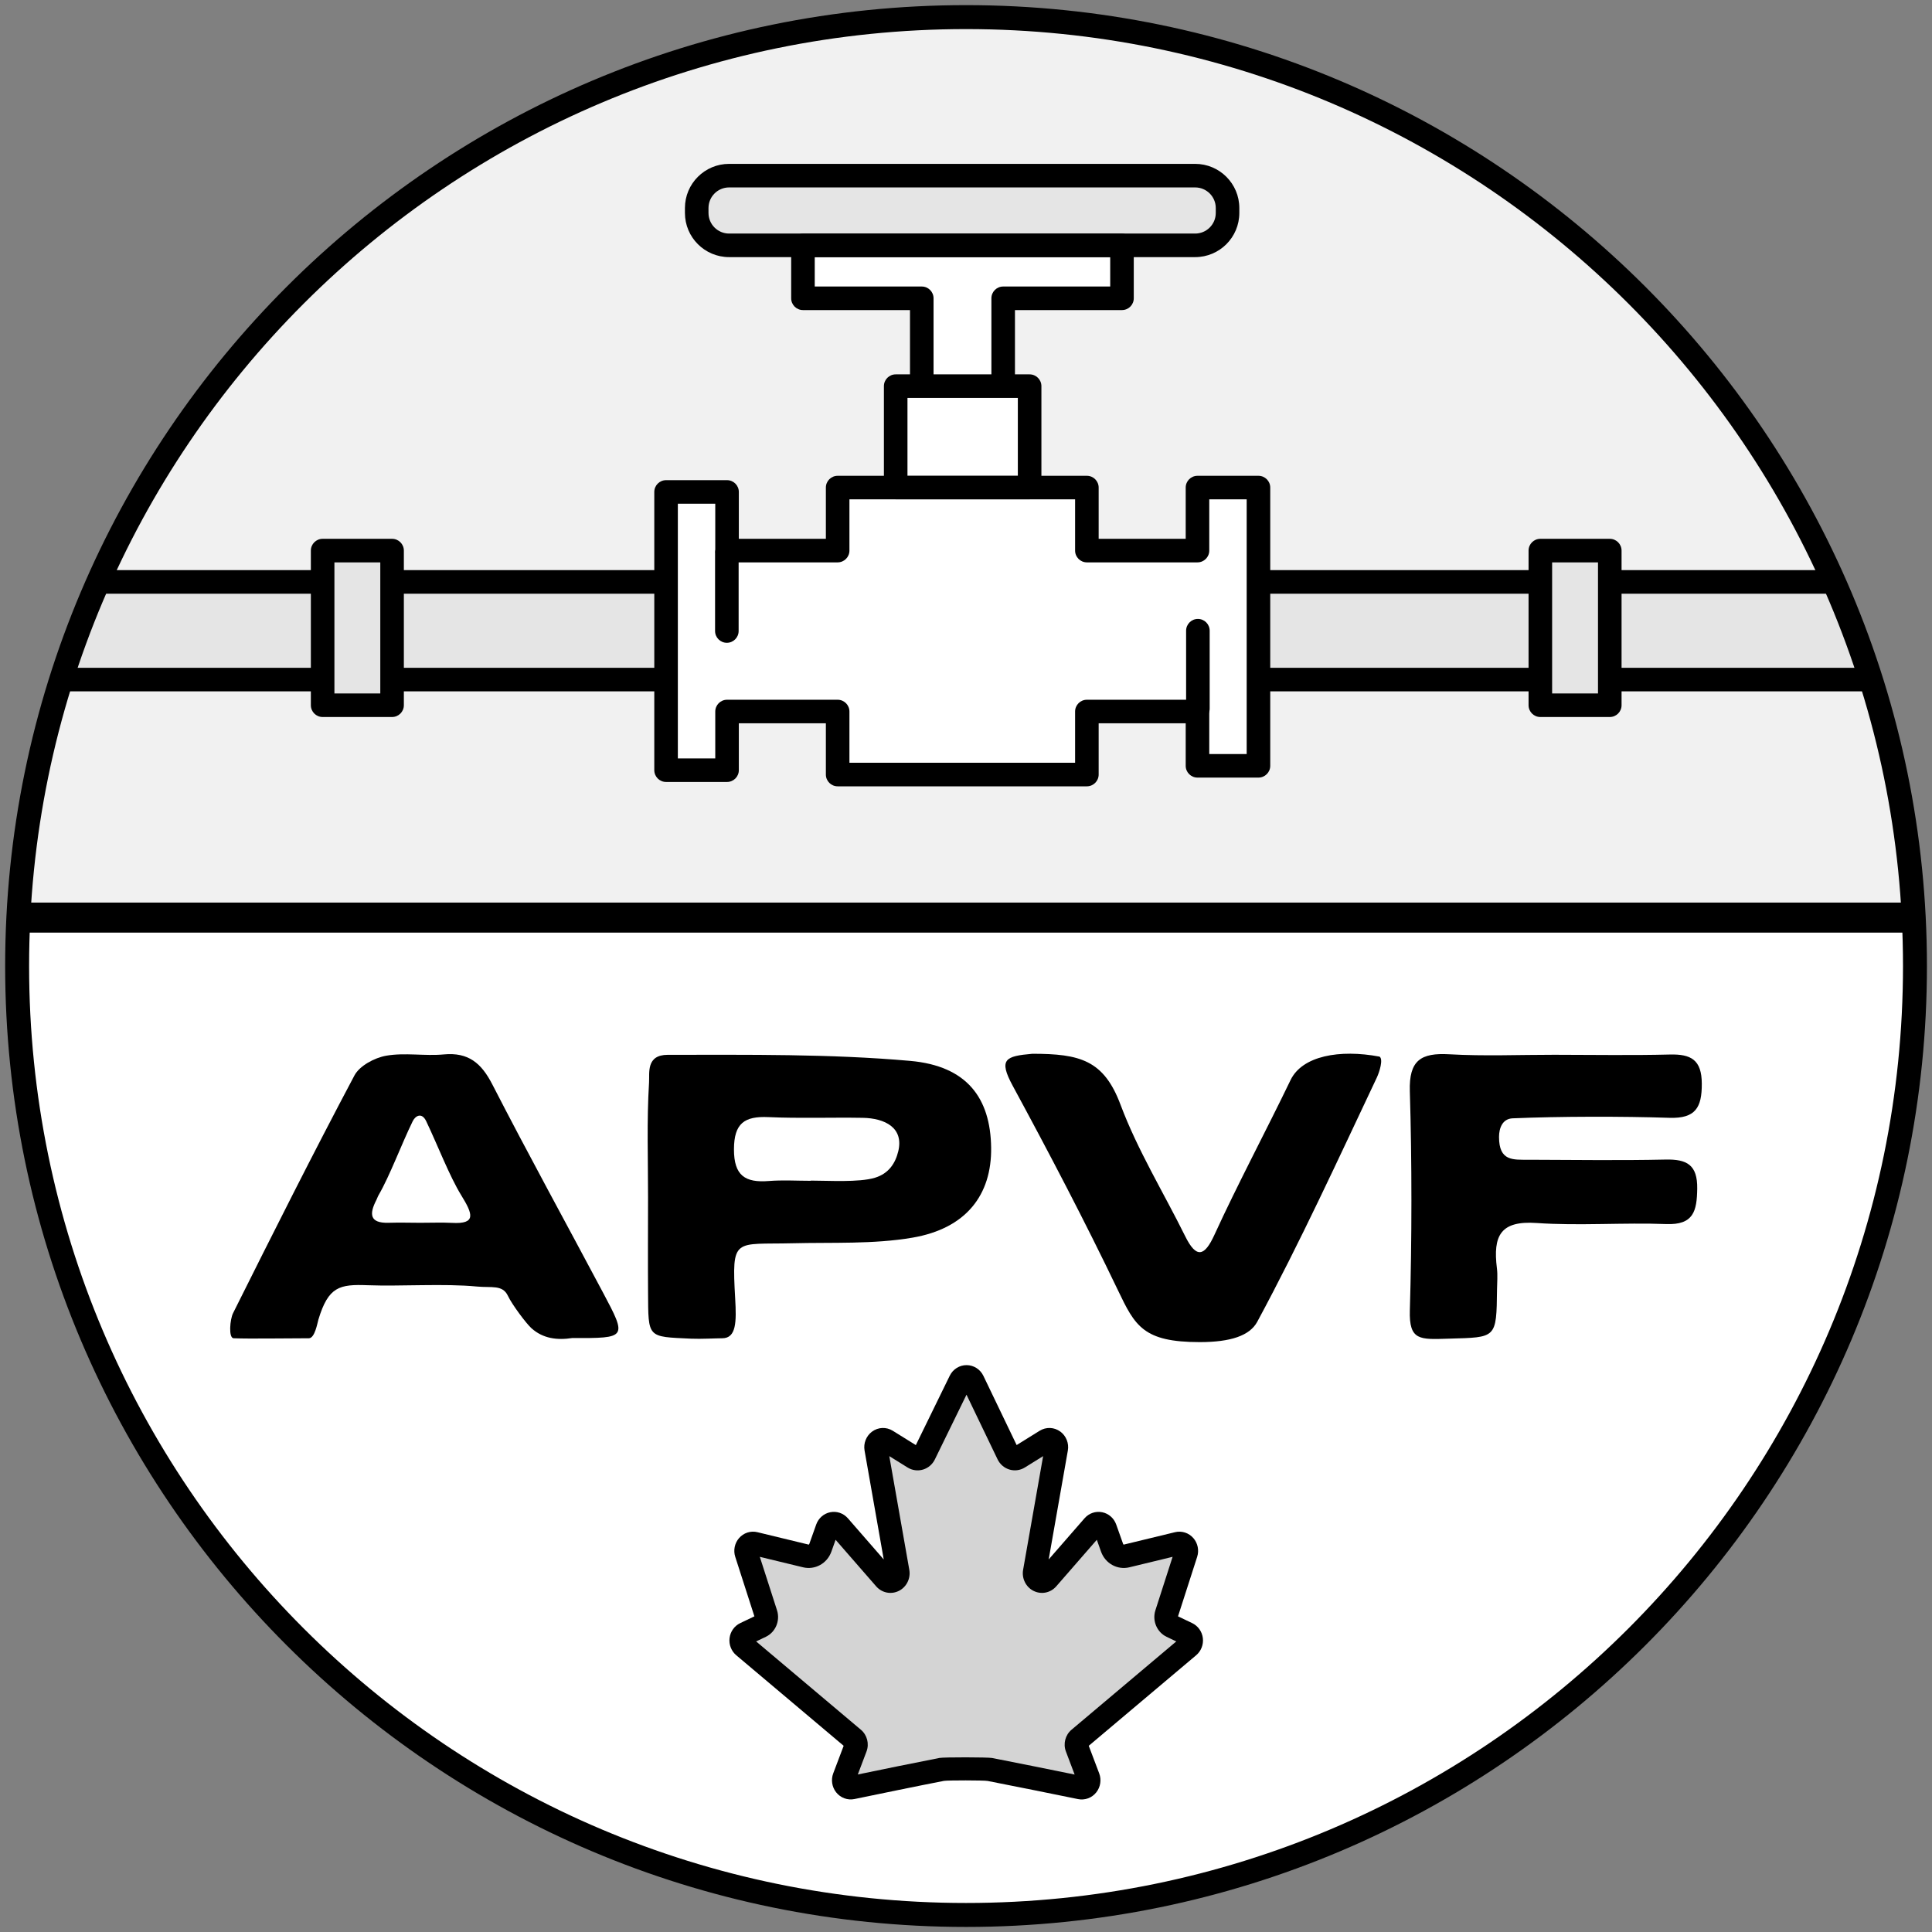 <?xml version="1.0" encoding="UTF-8" standalone="no"?>
<!DOCTYPE svg PUBLIC "-//W3C//DTD SVG 1.1//EN" "http://www.w3.org/Graphics/SVG/1.1/DTD/svg11.dtd">
<svg width="100%" height="100%" viewBox="0 0 2000 2000" version="1.1" xmlns="http://www.w3.org/2000/svg" xmlns:xlink="http://www.w3.org/1999/xlink" xml:space="preserve" xmlns:serif="http://www.serif.com/" style="fill-rule:evenodd;clip-rule:evenodd;stroke-linecap:round;stroke-linejoin:round;stroke-miterlimit:1.5;">
    <rect x="0" y="0" width="2000" height="2000" fill="#808080" stroke="none"/>
    <g transform="matrix(2.083,0,0,2.083,-1153.4,-597.637)">
        <circle cx="1033.82" cy="767.006" r="471.588" style="fill:white;"/>
        <clipPath id="_clip1">
            <circle cx="1033.82" cy="767.006" r="471.588"/>
        </clipPath>
        <g clip-path="url(#_clip1)">
            <g transform="matrix(0.982,0,0,2.82,7.281,-918.993)">
                <rect x="511.122" y="180.092" width="1068.46" height="409.243" style="fill:rgb(241,241,241);stroke:black;stroke-width:5.3px;"/>
            </g>
            <g transform="matrix(0.532,0,0,0.634,498.524,237.512)">
                <rect x="68.342" y="534.053" width="1874.78" height="76.561" style="fill:rgb(229,229,229);"/>
            </g>
            <g transform="matrix(0.532,0,0,0.634,498.524,237.512)">
                <path d="M1954.12,534.053C1954.12,528.95 1949.2,524.813 1943.12,524.813L68.342,524.813C62.267,524.813 57.342,528.95 57.342,534.053L57.342,610.614C57.342,615.717 62.267,619.855 68.342,619.855L1943.12,619.855C1949.2,619.855 1954.12,615.717 1954.12,610.614L1954.12,534.053ZM1932.12,543.294L1932.12,601.374C1932.12,601.374 79.343,601.374 79.343,601.374C79.343,601.374 79.343,543.294 79.343,543.294L1932.12,543.294Z"/>
            </g>
        </g>
    </g>
    <g transform="matrix(2.083,0,0,2.083,-1153.4,-597.637)">
        <path d="M1033.82,289.464C770.259,289.464 556.28,503.444 556.28,767.006C556.28,1030.57 770.259,1244.55 1033.82,1244.55C1297.38,1244.55 1511.36,1030.57 1511.36,767.006C1511.36,503.444 1297.38,289.464 1033.82,289.464ZM1033.82,301.371C1290.81,301.371 1499.46,510.015 1499.46,767.006C1499.46,1024 1290.81,1232.64 1033.82,1232.64C776.83,1232.64 568.186,1024 568.186,767.006C568.186,510.015 776.83,301.371 1033.82,301.371Z"/>
    </g>
    <g transform="matrix(1.18,0,0,1.245,376.382,1170.82)">
        <path d="M523.442,207.748C524.511,205.675 526.651,204.376 528.983,204.384C531.315,204.391 533.447,205.705 534.501,207.786C542.903,224.354 558.678,255.466 565.431,268.784C566.261,270.42 567.73,271.64 569.49,272.155C571.251,272.67 573.146,272.434 574.726,271.503C580.944,267.841 590.75,262.067 598.482,257.513C600.579,256.278 603.204,256.382 605.197,257.778C607.19,259.175 608.184,261.606 607.74,263.999C603.326,287.764 594.087,337.511 588.691,366.563C588.157,369.435 589.59,372.313 592.203,373.619C594.816,374.925 597.978,374.344 599.955,372.193C612.839,358.178 630.599,338.859 640.207,328.407C641.667,326.818 643.848,326.101 645.966,326.514C648.085,326.926 649.837,328.408 650.595,330.429C652.466,335.419 654.75,341.51 656.598,346.437C658.54,351.615 664.014,354.558 669.404,353.32C681.298,350.59 701.722,345.901 714.259,343.024C716.453,342.52 718.748,343.243 720.258,344.914C721.767,346.585 722.253,348.942 721.529,351.074C716.774,365.079 708.5,389.451 704.409,401.499C703.029,405.564 704.959,410.012 708.87,411.78C712.921,413.611 718.092,415.95 722.493,417.939C724.462,418.83 725.827,420.68 726.096,422.826C726.365,424.971 725.5,427.101 723.811,428.451C702.201,445.717 642.848,493.141 627.617,505.31C625.48,507.018 624.712,509.924 625.726,512.465C628.1,518.412 632.473,529.368 635.75,537.576C636.592,539.686 636.215,542.087 634.767,543.837C633.32,545.587 631.032,546.408 628.802,545.976C609.731,542.283 570.867,534.787 549.401,530.864C545.938,530.231 510.61,530.19 507.159,530.82C485.78,534.728 447.487,542.217 428.575,545.936C426.343,546.375 424.049,545.558 422.597,543.807C421.145,542.056 420.766,539.652 421.609,537.539C424.884,529.335 429.248,518.403 431.618,512.465C432.633,509.924 431.865,507.018 429.727,505.31C414.497,493.141 355.144,445.717 333.534,428.451C331.845,427.101 330.979,424.971 331.248,422.826C331.517,420.68 332.882,418.83 334.852,417.939C339.252,415.95 344.424,413.611 348.474,411.78C352.385,410.012 354.316,405.564 352.936,401.499C348.845,389.451 340.57,365.079 335.815,351.074C335.091,348.942 335.578,346.585 337.087,344.914C338.596,343.243 340.891,342.52 343.086,343.024C355.622,345.901 376.047,350.59 387.94,353.32C393.331,354.558 398.805,351.615 400.747,346.437C402.594,341.51 404.879,335.419 406.75,330.429C407.508,328.408 409.26,326.926 411.378,326.514C413.497,326.101 415.677,326.818 417.138,328.407C426.746,338.859 444.505,358.178 457.389,372.193C459.366,374.344 462.528,374.925 465.141,373.619C467.754,372.313 469.187,369.435 468.654,366.563C463.258,337.511 454.019,287.764 449.605,263.999C449.16,261.606 450.154,259.175 452.148,257.778C454.141,256.382 456.766,256.278 458.863,257.513C466.612,262.077 476.444,267.867 482.66,271.528C484.233,272.455 486.119,272.692 487.874,272.186C489.629,271.679 491.097,270.472 491.934,268.848C498.788,255.557 514.889,224.334 523.442,207.748Z" style="fill:rgb(212,212,212);"/>
    </g>
    <g transform="matrix(1.18,0,0,1.245,376.382,1170.82)">
        <path d="M484.483,261.157L464.278,249.258C458.586,245.906 451.46,246.172 446.049,249.962C441,253.5 438.376,259.622 439.502,265.684L456.319,356.231L424.872,322.022C420.934,317.738 415.026,315.88 409.314,316.993C403.756,318.075 399.072,321.873 397.084,327.175L391.081,343.182C390.946,343.544 390.732,343.96 390.355,343.874C390.355,343.874 345.501,333.577 345.501,333.577C339.582,332.218 333.364,334.088 329.294,338.594C325.504,342.79 324.233,348.698 326.05,354.051L342.857,403.55L330.435,409.167C325.365,411.459 321.754,416.158 321.062,421.679C320.381,427.105 322.648,432.467 326.921,435.881L421.163,511.182L412.015,534.1C409.9,539.398 410.89,545.423 414.533,549.814C418.441,554.526 424.649,556.634 430.657,555.454C430.658,555.454 430.658,555.453 430.659,555.453C449.537,551.741 487.761,544.265 509.101,540.364C512.235,539.792 544.314,539.833 547.458,540.408C568.894,544.326 607.703,551.811 626.748,555.499C626.749,555.499 626.749,555.499 626.75,555.499C632.752,556.661 638.944,554.544 642.841,549.833C646.471,545.444 647.456,539.429 645.345,534.138L636.181,511.182L730.423,435.881C734.696,432.467 736.963,427.105 736.283,421.679C735.59,416.158 731.98,411.459 726.91,409.167L714.488,403.55L731.294,354.051C733.112,348.698 731.84,342.79 728.051,338.594C723.981,334.088 717.762,332.218 711.844,333.577L666.989,343.874C666.612,343.96 666.399,343.544 666.263,343.182L660.26,327.175C658.272,321.873 653.589,318.075 648.031,316.993C642.318,315.88 636.411,317.738 632.472,322.022L601.025,356.231L617.842,265.684C618.968,259.622 616.345,253.5 611.295,249.962C605.885,246.172 598.759,245.906 593.067,249.258L572.925,261.12L543.747,203.576C540.948,198.055 535.211,194.685 529.02,194.664C522.826,194.643 517.064,197.976 514.225,203.481L484.483,261.157ZM528.931,219.243L556.185,272.993C558.276,277.117 562.026,280.144 566.464,281.442C571.062,282.787 576.013,282.19 580.141,279.759L596.148,270.332L578.588,364.878C577.272,371.965 580.97,378.994 587.417,382.217C594.245,385.629 602.524,384.196 607.69,378.577L643.256,339.888L646.932,349.691C650.685,359.7 661.401,365.159 671.819,362.767L709.739,354.062L694.644,398.522C691.676,407.265 696.04,416.749 704.453,420.553L712.966,424.401L621.005,497.879C615.613,502.188 613.573,509.494 616.132,515.904L623.79,535.088C603.31,531.128 570.447,524.811 551.343,521.32C547.562,520.629 508.985,520.588 505.216,521.276C486.211,524.75 453.861,531.049 433.578,535.03L441.213,515.904C443.772,509.494 441.732,502.188 436.34,497.879L344.379,424.401L352.892,420.553C361.304,416.749 365.669,407.265 362.701,398.522L347.605,354.062L385.525,362.767C395.944,365.159 406.659,359.7 410.413,349.691L414.089,339.888L449.655,378.577C454.82,384.196 463.1,385.629 469.927,382.217C476.375,378.994 480.072,371.965 478.756,364.878L461.196,270.332L477.245,279.783C481.355,282.204 486.283,282.807 490.865,281.483C495.291,280.205 499.04,277.21 501.151,273.116L528.931,219.243Z"/>
    </g>
    <g transform="matrix(11.293,0,0,2.789,-4590.03,-1564.74)">
        <path d="M518.975,638.26C518.975,631.619 517.645,626.236 516.005,626.236L473.285,626.236C471.645,626.236 470.315,631.619 470.315,638.26L470.315,640.08C470.315,646.72 471.645,652.103 473.285,652.103L516.005,652.103C517.645,652.103 518.975,646.72 518.975,640.08L518.975,638.26Z" style="fill:rgb(229,229,229);"/>
    </g>
    <g transform="matrix(11.293,0,0,2.789,-4590.03,-1564.74)">
        <path d="M520.054,638.26C520.054,629.205 518.241,621.864 516.005,621.864L473.285,621.864C471.049,621.864 469.235,629.205 469.235,638.26L469.235,640.08C469.235,649.135 471.049,656.475 473.285,656.475L516.005,656.475C518.241,656.475 520.054,649.135 520.054,640.08L520.054,638.26ZM517.895,638.26L517.895,640.08C517.895,644.306 517.049,647.732 516.005,647.732C516.005,647.732 473.285,647.732 473.285,647.732C472.241,647.732 471.395,644.306 471.395,640.08L471.395,638.26C471.395,634.034 472.241,630.608 473.285,630.608C473.285,630.608 516.005,630.608 516.005,630.608C517.049,630.608 517.895,634.034 517.895,638.26Z"/>
    </g>
    <g transform="matrix(2.317,0,0,2.151,-351.206,-1196.01)">
        <path d="M510.328,699.583L563.409,699.583L563.409,745.479L599.782,745.479L599.782,699.583L652.862,699.583L652.862,674.17L510.328,674.17L510.328,699.583Z" style="fill:white;"/>
    </g>
    <g transform="matrix(2.317,0,0,2.151,-351.206,-1196.01)">
        <path d="M505.064,699.583C505.064,702.714 507.421,705.252 510.328,705.252L558.145,705.252C558.145,705.252 558.145,745.479 558.145,745.479C558.145,748.61 560.502,751.148 563.409,751.148L599.782,751.148C602.689,751.148 605.045,748.61 605.045,745.479L605.045,705.252C605.045,705.252 652.862,705.252 652.862,705.252C655.77,705.252 658.126,702.714 658.126,699.583L658.126,674.17C658.126,671.039 655.77,668.501 652.862,668.501L510.328,668.501C507.421,668.501 505.064,671.039 505.064,674.17L505.064,699.583ZM515.592,693.914L515.592,679.839C515.592,679.839 622.432,679.839 647.599,679.839C647.599,679.839 647.599,693.914 647.599,693.914C647.599,693.914 599.782,693.914 599.782,693.914C596.874,693.914 594.518,696.452 594.518,699.583L594.518,739.81C594.518,739.81 568.673,739.81 568.673,739.81C568.673,739.81 568.673,699.583 568.673,699.583C568.673,696.452 566.316,693.914 563.409,693.914L515.592,693.914Z"/>
    </g>
    <g transform="matrix(-2.317,0,0,-2.151,2343.69,2405.33)">
        <path d="M637.269,775.805L637.269,745.479L525.921,745.479L525.921,775.805L476.503,775.805L476.503,749.68L449.26,749.68L449.26,883.586L476.503,883.586L476.503,853.259L525.921,853.259L525.921,883.586L637.269,883.586L637.269,853.259L686.688,853.259L686.688,881.485L713.931,881.485L713.931,747.579L686.688,747.579L686.688,775.805L637.269,775.805Z" style="fill:white;"/>
    </g>
    <g transform="matrix(-2.317,0,0,-2.151,2343.69,2405.33)">
        <path d="M642.533,770.136L642.533,745.479C642.533,742.348 640.176,739.81 637.269,739.81L525.921,739.81C523.014,739.81 520.658,742.348 520.658,745.479L520.658,770.136C520.658,770.136 481.767,770.136 481.767,770.136C481.767,770.136 481.767,749.68 481.767,749.68C481.767,746.549 479.41,744.011 476.503,744.011L449.26,744.011C446.353,744.011 443.996,746.549 443.996,749.68L443.996,883.586C443.996,886.717 446.353,889.255 449.26,889.255L476.503,889.255C479.41,889.255 481.767,886.717 481.767,883.586L481.767,858.928C481.767,858.928 520.658,858.928 520.658,858.928C520.658,858.928 520.658,883.586 520.658,883.586C520.658,886.717 523.014,889.255 525.921,889.255L637.269,889.255C640.176,889.255 642.533,886.717 642.533,883.586L642.533,858.928C642.533,858.928 681.424,858.928 681.424,858.928C681.424,858.928 681.424,881.485 681.424,881.485C681.424,884.616 683.781,887.154 686.688,887.154L713.931,887.154C716.838,887.154 719.194,884.616 719.194,881.485L719.194,747.579C719.194,744.448 716.838,741.91 713.931,741.91L686.688,741.91C683.781,741.91 681.424,744.448 681.424,747.579L681.424,770.136L642.533,770.136ZM632.006,775.805C632.006,778.936 634.362,781.474 637.269,781.474L686.688,781.474C689.595,781.474 691.951,778.936 691.951,775.805L691.951,753.248C691.951,753.248 708.667,753.248 708.667,753.248C708.667,753.248 708.667,875.817 708.667,875.817C708.667,875.817 691.951,875.817 691.951,875.817C691.951,875.817 691.951,853.259 691.951,853.259C691.951,850.129 689.595,847.591 686.688,847.591L637.269,847.591C634.362,847.591 632.006,850.129 632.006,853.259L632.006,877.917C632.006,877.917 531.185,877.917 531.185,877.917C531.185,877.917 531.185,853.259 531.185,853.259C531.185,850.129 528.828,847.591 525.921,847.591L476.503,847.591C473.596,847.591 471.239,850.129 471.239,853.259L471.239,877.917C471.239,877.917 454.524,877.917 454.524,877.917C454.524,877.917 454.524,755.349 454.524,755.349C454.524,755.349 471.239,755.349 471.239,755.349C471.239,755.349 471.239,775.805 471.239,775.805C471.239,778.936 473.596,781.474 476.503,781.474L525.921,781.474C528.828,781.474 531.185,778.936 531.185,775.805L531.185,751.148C531.185,751.148 610.596,751.148 632.006,751.148C632.006,751.148 632.006,775.805 632.006,775.805Z"/>
    </g>
    <g transform="matrix(2.317,0,0,1.702,-414.125,-685.524)">
        <path d="M713.931,786.387L713.931,833.792" style="fill:none;"/>
    </g>
    <g transform="matrix(2.317,0,0,1.702,-414.125,-685.524)">
        <path d="M708.667,786.387L708.667,833.792C708.667,837.746 711.026,840.957 713.931,840.957C716.836,840.957 719.194,837.746 719.194,833.792L719.194,786.387C719.194,782.432 716.836,779.222 713.931,779.222C711.026,779.222 708.667,782.432 708.667,786.387Z"/>
    </g>
    <g transform="matrix(-2.317,0,0,-1.702,2406.61,1991.66)">
        <path d="M713.931,786.387L713.931,833.792" style="fill:none;"/>
    </g>
    <g transform="matrix(-2.317,0,0,-1.702,2406.61,1991.66)">
        <path d="M708.667,786.387L708.667,833.792C708.667,837.746 711.026,840.957 713.931,840.957C716.836,840.957 719.194,837.746 719.194,833.792L719.194,786.387C719.194,782.432 716.836,779.222 713.931,779.222C711.026,779.222 708.667,782.432 708.667,786.387Z"/>
    </g>
    <g transform="matrix(1.857,0,0,2.106,-898.456,-536.528)">
        <rect x="983.13" y="444.571" width="74.66" height="49.812" style="fill:white;"/>
    </g>
    <g transform="matrix(1.857,0,0,2.106,-898.456,-536.528)">
        <path d="M1064.36,444.571C1064.36,441.372 1061.42,438.78 1057.79,438.78L983.13,438.78C979.502,438.78 976.562,441.372 976.562,444.571L976.562,494.383C976.562,497.581 979.502,500.174 983.13,500.174L1057.79,500.174C1061.42,500.174 1064.36,497.581 1064.36,494.383L1064.36,444.571ZM1051.22,450.362L1051.22,488.591C1051.22,488.591 989.698,488.591 989.698,488.591C989.698,488.591 989.698,450.362 989.698,450.362L1051.22,450.362Z"/>
    </g>
    <g transform="matrix(0.7,0,0,1.302,-489.486,-298.809)">
        <rect x="1176.4" y="667.268" width="102.687" height="122.946" style="fill:rgb(229,229,229);"/>
    </g>
    <g transform="matrix(0.7,0,0,1.302,-489.486,-298.809)">
        <path d="M1296.51,667.268C1296.51,662.094 1288.71,657.899 1279.08,657.899L1176.4,657.899C1166.77,657.899 1158.97,662.094 1158.97,667.268L1158.97,790.214C1158.97,795.388 1166.77,799.583 1176.4,799.583L1279.08,799.583C1288.71,799.583 1296.51,795.388 1296.51,790.214L1296.51,667.268ZM1261.66,676.637L1261.66,780.845C1261.66,780.845 1193.82,780.845 1193.82,780.845C1193.82,780.845 1193.82,676.637 1193.82,676.637L1261.66,676.637Z"/>
    </g>
    <g transform="matrix(0.7,0,0,1.302,771.081,-298.809)">
        <rect x="1176.4" y="667.268" width="102.687" height="122.946" style="fill:rgb(229,229,229);"/>
    </g>
    <g transform="matrix(0.7,0,0,1.302,771.081,-298.809)">
        <path d="M1296.51,667.268C1296.51,662.094 1288.71,657.899 1279.08,657.899L1176.4,657.899C1166.77,657.899 1158.97,662.094 1158.97,667.268L1158.97,790.214C1158.97,795.388 1166.77,799.583 1176.4,799.583L1279.08,799.583C1288.71,799.583 1296.51,795.388 1296.51,790.214L1296.51,667.268ZM1261.66,676.637L1261.66,780.845C1261.66,780.845 1193.82,780.845 1193.82,780.845C1193.82,780.845 1193.82,676.637 1193.82,676.637L1261.66,676.637Z"/>
    </g>
    <g transform="matrix(1.458,0,0,1.458,-58.543,-559.432)">
        <path d="M468.203,1301.27C442.039,1252.06 415.173,1203.22 389.713,1153.66C381.962,1138.58 372.779,1130.69 355.215,1132.35C341.675,1133.62 327.625,1130.93 314.373,1133.26C306.114,1134.71 295.463,1140.39 291.799,1147.3C262.192,1203.08 233.849,1259.54 205.628,1316.05C203.431,1320.44 202.266,1333.73 206.035,1333.88C217.339,1334.33 243.878,1333.88 259.437,1333.88C263.714,1333.88 265.51,1322.97 266.225,1320.61C273.296,1297.17 281.226,1295.45 301.142,1296.22C324.698,1297.12 355.523,1294.89 378.893,1297.16C389.146,1298.15 396.987,1295.69 400.788,1303.77C403.705,1309.96 413.781,1323.43 417.518,1326.78C425.739,1334.14 435.716,1335.35 446.439,1333.72C485.369,1333.85 485.494,1333.78 468.203,1301.27L468.203,1301.27ZM338.458,1251.89C331.022,1251.85 323.576,1251.66 316.146,1251.88C302.266,1252.31 302.388,1245.39 307.381,1235.71C307.948,1234.61 308.291,1233.39 308.91,1232.33C316.988,1218.43 325.091,1196.33 333.187,1179.76C335.131,1175.79 339.696,1173.34 342.751,1179.74C350.769,1196.52 359.205,1218.66 367.714,1232.49C375.81,1245.65 378.548,1252.94 361.068,1251.95C354.889,1251.59 344.657,1251.89 338.458,1251.89L338.458,1251.89Z" style="fill-rule:nonzero;"/>
        <path d="M500.277,1301C500.512,1334 499.437,1332.69 530.837,1334.17C537.812,1334.5 548.221,1333.88 552.935,1333.88C562.981,1333.88 563.086,1322.18 562.144,1305.75C559.607,1261.56 561.47,1267.47 602.855,1266.43C631.282,1265.71 660.102,1267.21 687.968,1262.46C726.229,1255.94 744.317,1231.98 743.872,1198.53C743.401,1163.45 726.825,1140.52 686.367,1136.94C629.699,1131.91 571.278,1132.63 514.293,1132.63C498.798,1132.63 501.405,1145.46 500.989,1152.22C499.306,1179.4 500.294,1206.75 500.271,1234.03C500.248,1256.35 500.12,1278.68 500.277,1301L500.277,1301ZM615.782,1222.08C605.849,1222.08 595.869,1221.44 586,1222.23C569.264,1223.55 561.238,1218.46 561.275,1199.7C561.31,1181.22 568.767,1176.09 585.768,1176.86C608.066,1177.87 630.448,1176.98 652.787,1177.37C668.329,1177.65 682.037,1184.32 677.916,1201.19C675.853,1209.63 671.177,1216.95 661.328,1219.92C649.957,1223.36 628.196,1221.94 615.782,1221.94L615.782,1222.08Z" style="fill-rule:nonzero;"/>
        <path d="M932.842,1322.13C963.359,1265.53 990.202,1206.93 1017.73,1148.75C1019.61,1144.76 1022.41,1135.69 1019.65,1133.92C991.205,1128.55 964.73,1133.4 956.477,1150.53C939.276,1186.22 918.89,1224.45 902.392,1260.48C895.45,1275.63 889.667,1277.63 881.672,1261.47C866.282,1230.36 847.863,1200.41 835.759,1168.1C823.888,1136.4 806.972,1131.89 773.168,1131.89C753.994,1133.56 748.938,1135.69 759.187,1154.61C785.138,1202.5 810.445,1250.81 833.966,1299.92C846.012,1325.07 851.839,1336.61 891.954,1336.61C914.034,1336.61 927.518,1332.01 932.842,1322.13L932.842,1322.13Z" style="fill-rule:nonzero;"/>
        <path d="M1069.18,1132.25C1049.11,1131.12 1040.47,1136.38 1041.15,1158.55C1042.67,1208.15 1042.62,1264.45 1041.16,1314.05C1040.53,1335.72 1048.28,1334.78 1068.81,1334.16C1102.62,1333.16 1102.66,1334.36 1103.06,1299.16C1103.11,1294.19 1103.6,1289.16 1102.99,1284.28C1100.05,1260.83 1105.62,1250.25 1131.28,1252.05C1160.94,1254.14 1193.35,1251.64 1223.12,1252.8C1242.67,1253.56 1244.97,1243.54 1245.2,1227.63C1245.43,1210.7 1237.83,1206.66 1222.64,1207C1190.35,1207.7 1158.04,1207.23 1125.74,1207.13C1114.44,1207.1 1104.48,1208.33 1104.48,1190.95C1104.48,1184.69 1106.88,1178.03 1114.14,1177.72C1147.63,1176.3 1191.92,1176.26 1225.43,1177.36C1244.01,1177.96 1248.53,1170.07 1248.45,1153.09C1248.38,1136.15 1240.79,1132.03 1225.69,1132.42C1198.38,1133.11 1171.03,1132.61 1143.7,1132.6C1118.86,1132.59 1093.94,1133.66 1069.18,1132.25L1069.18,1132.25Z" style="fill-rule:nonzero;"/>
    </g>
</svg>

